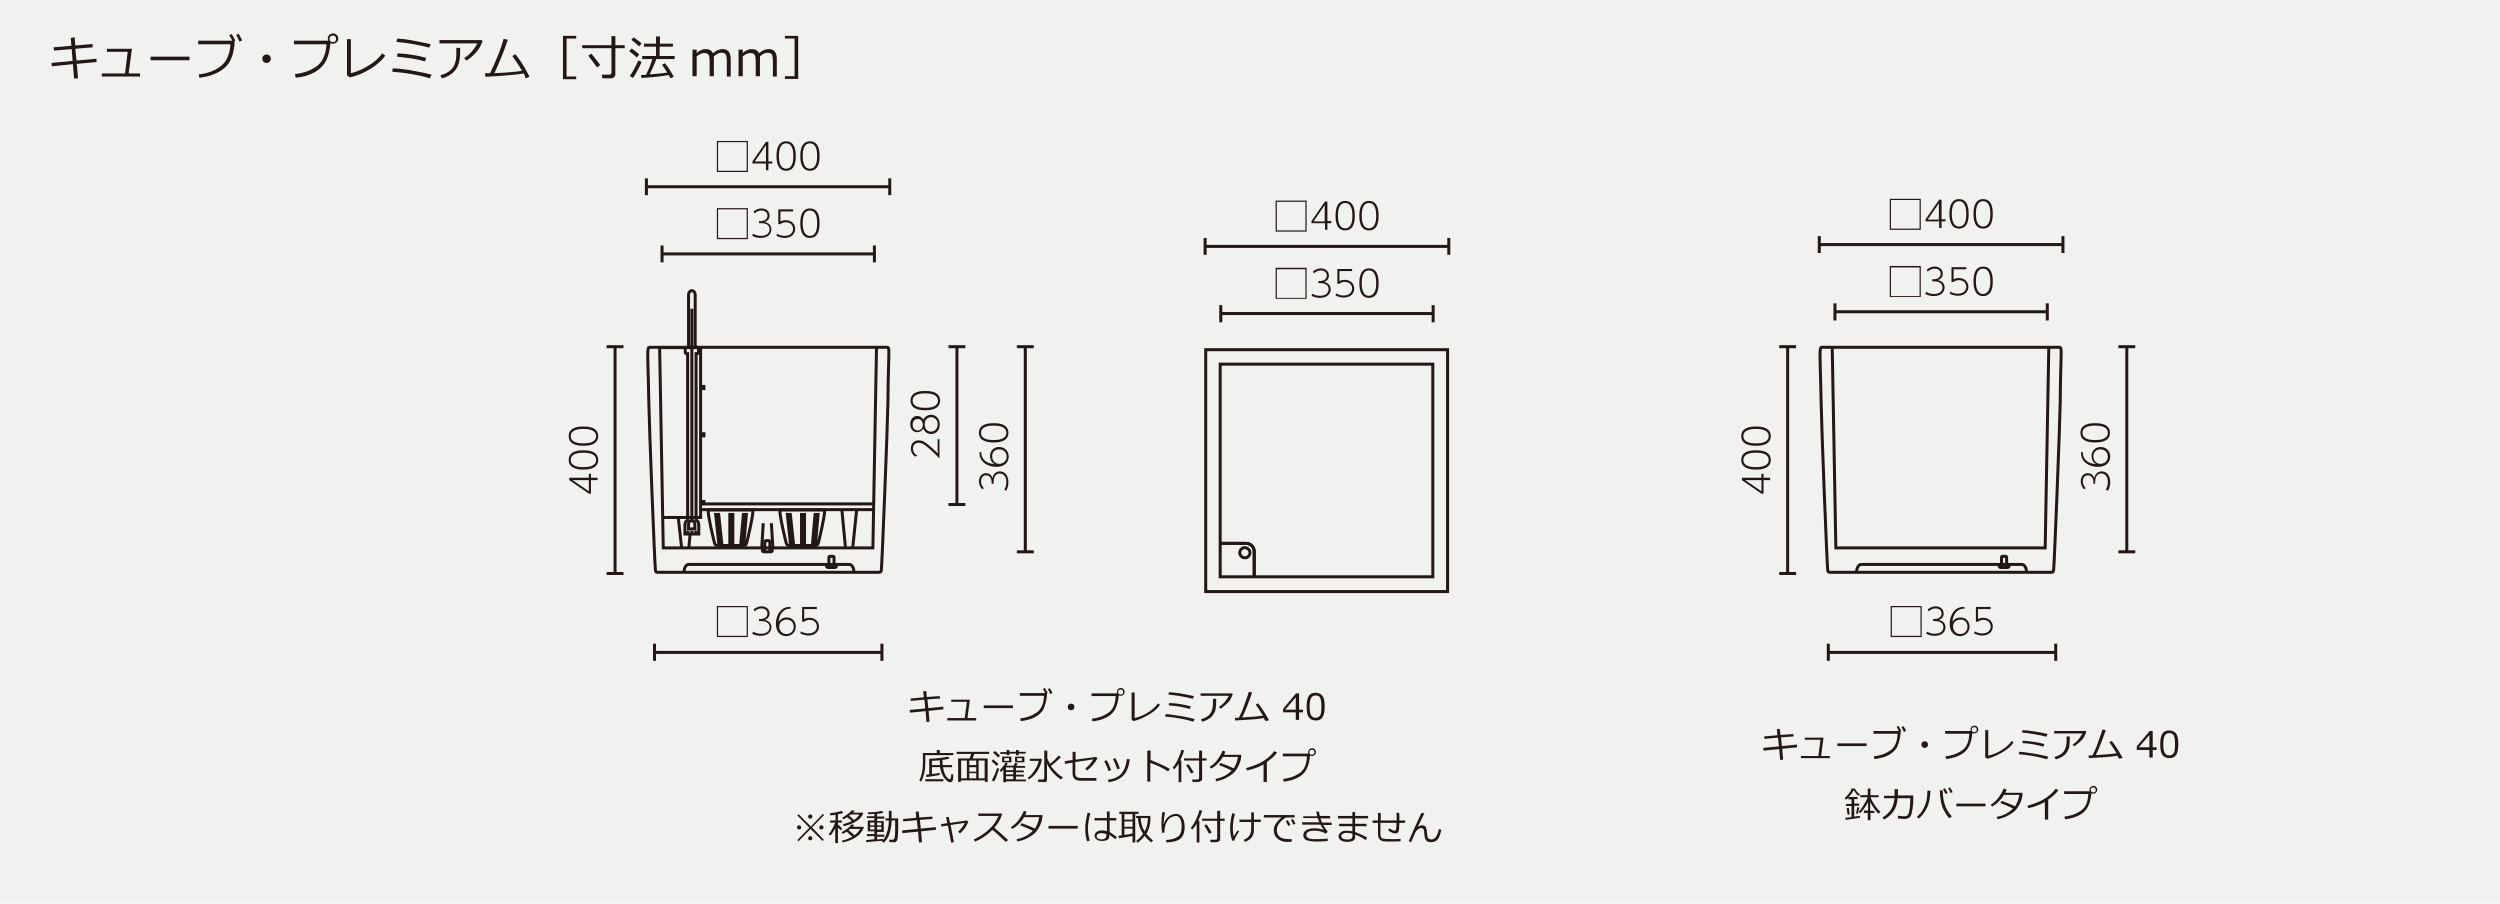<?xml version="1.0" encoding="utf-8"?>
<!-- Generator: Adobe Illustrator 24.3.0, SVG Export Plug-In . SVG Version: 6.00 Build 0)  -->
<svg version="1.1" id="レイヤー_2" xmlns="http://www.w3.org/2000/svg" xmlns:xlink="http://www.w3.org/1999/xlink" x="0px"
	 y="0px" viewBox="0 0 830 300" style="enable-background:new 0 0 830 300;" xml:space="preserve">
<style type="text/css">
	.st0{fill:#F1F1F0;}
	.st1{fill:#231815;}
	.st2{fill:none;stroke:#231815;}
</style>
<rect class="st0" width="830" height="300"/>
<g>
	<g>
		<path class="st1" d="M32.1,20.6l-6.6,0.6l0.4,4.8l-1.3,0.1l-0.4-4.8L17.2,22l-0.1-1.1l7-0.7l-0.3-3.9l-5.9,0.5l-0.1-1.1l5.9-0.5
			l-0.2-2.6l1.3-0.2l0.2,2.7l5.7-0.5l0.1,1.1L25,16.2l0.4,3.9l6.6-0.6L32.1,20.6z"/>
		<path class="st1" d="M46.6,25.4H33.8v-1h7.7l0.9-7.2h-6.9v-1h8.3l-1.1,8.2h3.8V25.4z"/>
		<path class="st1" d="M62.9,20H50v-1.2h12.9V20z"/>
		<path class="st1" d="M77.9,13.6c0,1-0.1,2.1-0.4,3.3c-0.2,1.2-0.6,2.3-1.1,3.3c-0.5,1-1.3,1.9-2.3,2.7c-1,0.8-2.2,1.4-3.5,1.9
			c-1.3,0.5-2.8,0.8-4.4,1L66,24.7c2.7-0.3,5.1-1.1,7.1-2.6c2-1.4,3.2-3.9,3.4-7.4H65.8v-1.2h11.3c-0.3-0.7-0.7-1.4-1-1.8l0.8-0.4
			c0.5,0.7,0.9,1.4,1.2,2.2L77.9,13.6z M80.4,13.4l-0.9,0.4c-0.3-0.8-0.7-1.5-1.1-2.2l0.8-0.4C79.6,11.8,80,12.6,80.4,13.4z"/>
		<path class="st1" d="M87.1,19.5c0-0.4,0.1-0.7,0.4-1s0.6-0.4,1-0.4c0.4,0,0.7,0.1,1,0.4s0.4,0.6,0.4,1c0,0.4-0.1,0.7-0.4,1
			s-0.6,0.4-1,0.4c-0.4,0-0.7-0.1-1-0.4S87.1,19.9,87.1,19.5z"/>
		<path class="st1" d="M109.7,14.3c-0.2,2.4-0.7,4.3-1.4,5.8c-0.8,1.5-2,2.8-3.7,3.8c-1.7,1-3.9,1.7-6.4,1.9l-0.3-1.2
			c2.7-0.3,5.1-1.1,7.1-2.5c2-1.4,3.2-3.9,3.4-7.4H97.6v-1.2h11.4c-0.1-0.2-0.2-0.5-0.2-0.7c0-0.5,0.2-0.8,0.5-1.2
			c0.3-0.3,0.8-0.5,1.3-0.5c0.5,0,0.9,0.2,1.2,0.5c0.3,0.3,0.5,0.7,0.5,1.2c0,0.5-0.2,0.9-0.5,1.2c-0.3,0.3-0.7,0.5-1.2,0.5
			C110.2,14.5,109.9,14.5,109.7,14.3z M110.5,14c0.3,0,0.6-0.1,0.8-0.3c0.2-0.2,0.3-0.5,0.3-0.8c0-0.3-0.1-0.6-0.3-0.8
			c-0.2-0.2-0.5-0.3-0.8-0.3c-0.3,0-0.6,0.1-0.8,0.3c-0.2,0.2-0.3,0.5-0.3,0.8c0,0.3,0.1,0.6,0.3,0.8C109.9,13.9,110.2,14,110.5,14z
			"/>
		<path class="st1" d="M127.9,18.5c-1,1.4-2.6,2.9-4.8,4.3c-2.3,1.4-4.6,2.4-7,2.9l-0.9-0.7V13h1.3v11.3c2.1-0.5,4.1-1.4,6-2.6
			c1.9-1.2,3.4-2.5,4.4-4L127.9,18.5z"/>
		<path class="st1" d="M143.3,24.8l-0.6,1.2c-3.5-1.1-7.7-1.8-12.5-2.2l0.2-1.1c1,0,2.2,0.1,3.7,0.3c1.5,0.2,2.9,0.4,4.2,0.7
			C139.6,23.9,141.3,24.3,143.3,24.8z M143,14.7l-0.5,1.1c-3.1-0.8-6.7-1.5-10.9-1.9l0.3-1.1c1.7,0.1,3.3,0.3,4.9,0.6
			C138.4,13.7,140.5,14.1,143,14.7z M141.5,19.2l-0.4,1.2c-1.5-0.4-3-0.8-4.4-1c-1.4-0.2-3-0.4-4.9-0.6l0.2-1.1
			C135.5,17.9,138.6,18.4,141.5,19.2z"/>
		<path class="st1" d="M160.2,13.7c-0.1,0.3-0.4,0.9-0.8,1.8c-0.5,0.9-1.2,1.8-2.1,2.7c-1,0.9-1.8,1.6-2.5,1.9l-0.7-0.8
			c1.1-0.7,2-1.5,2.8-2.5c0.8-1,1.3-1.8,1.6-2.4h-12.6v-1.1h14L160.2,13.7z M152.8,15.9c0,1.9-0.1,3.3-0.3,4.4c-0.2,1-0.6,2-1.2,2.8
			c-0.6,0.8-1.4,1.5-2.3,2c-0.9,0.5-1.7,0.8-2.3,0.9l-0.5-1c1.9-0.5,3.3-1.4,4.1-2.5c0.8-1.1,1.2-2.6,1.2-4.4l0-2.2H152.8z"/>
		<path class="st1" d="M173.9,24.4c-3,0.5-7.2,0.8-12.7,1.1l-0.2-1.2c0.5,0,1,0,1.7,0c0.7-1.4,1.5-3.2,2.5-5.6s1.6-4.3,2-5.8
			l1.4,0.3c-0.6,1.8-1.3,3.7-2.2,5.9c-0.9,2.1-1.6,3.9-2.3,5.2c4.5-0.2,7.6-0.5,9.2-0.8c-0.9-1.6-2-3.2-3.2-4.9l1-0.6
			c1.5,1.8,3.1,4.3,4.7,7.5l-1.4,0.5C174.4,25.3,174.1,24.8,173.9,24.4z"/>
		<path class="st1" d="M186.9,26.2V11.9h4.4v0.9h-3.2v12.6h3.2v0.9H186.9z"/>
		<path class="st1" d="M202.8,26H200l-0.2-1.2h2.4c0.2,0,0.5-0.1,0.6-0.2c0.2-0.1,0.2-0.3,0.2-0.5v-8.1h-9.7v-1h9.7v-3h1.3v3h3.1v1
			h-3.1v8.6c0,0.4-0.1,0.7-0.4,1C203.6,25.9,203.2,26,202.8,26z M198.2,22.4c-1-1.4-1.9-2.7-2.9-3.9l1-0.7c0.5,0.6,1.5,1.8,3,3.8
			L198.2,22.4z"/>
		<path class="st1" d="M211.4,19.1c-0.7-0.7-1.5-1.4-2.5-2.1l0.8-0.9c1.2,0.9,2.1,1.5,2.5,2L211.4,19.1z M210.1,25.9l-1-0.7
			c0.4-0.5,0.9-1.3,1.5-2.4c0.6-1.1,1-2,1.3-2.7l1.1,0.4c-0.2,0.7-0.6,1.5-1.2,2.6C211.2,24.2,210.7,25.2,210.1,25.9z M212.2,15.4
			c-1-0.9-1.8-1.6-2.6-2.2l0.8-0.8c1.2,0.9,2.1,1.5,2.6,2L212.2,15.4z M213,25.9l-0.2-1c0.5,0,1.1,0,1.7-0.1
			c0.8-1.6,1.5-3.3,2.1-5.2h-3.4v-1h4.6v-3.1h-4v-1h4v-2.4h1.3v2.4h4.3v1H219v3.1h5v1h-6.1c-0.7,1.9-1.5,3.6-2.2,5.1
			c2.7-0.2,4.6-0.4,5.8-0.6c-0.6-1-1.2-1.9-1.7-2.6l1-0.5c1,1.3,2,2.8,2.9,4.5l-1.1,0.5c-0.2-0.3-0.4-0.7-0.6-1.1
			C220.2,25.3,217.2,25.6,213,25.9z"/>
		<path class="st1" d="M241.3,25.2v-4.9c0-1-0.1-1.6-0.2-1.9s-0.3-0.6-0.6-0.7s-0.6-0.2-1-0.2c-0.7,0-1.6,0.4-2.5,1.2
			c0,0.3,0,0.6,0,1v5.6h-1.4v-4.9c0-1-0.1-1.6-0.2-1.9c-0.1-0.3-0.3-0.5-0.6-0.7c-0.3-0.1-0.6-0.2-1-0.2c-0.7,0-1.6,0.4-2.5,1.1v6.6
			h-1.4v-8.8h1.4v1.1c1-0.9,2-1.3,3-1.3c1.2,0,2,0.5,2.4,1.4c1.1-1,2.2-1.4,3.2-1.4c1.8,0,2.7,1.1,2.7,3.3v5.8H241.3z"/>
		<path class="st1" d="M256.6,25.2v-4.9c0-1-0.1-1.6-0.2-1.9s-0.3-0.6-0.6-0.7s-0.6-0.2-1-0.2c-0.7,0-1.6,0.4-2.5,1.2
			c0,0.3,0,0.6,0,1v5.6h-1.4v-4.9c0-1-0.1-1.6-0.2-1.9c-0.1-0.3-0.3-0.5-0.6-0.7c-0.3-0.1-0.6-0.2-1-0.2c-0.7,0-1.6,0.4-2.5,1.1v6.6
			h-1.4v-8.8h1.4v1.1c1-0.9,2-1.3,3-1.3c1.2,0,2,0.5,2.4,1.4c1.1-1,2.2-1.4,3.2-1.4c1.8,0,2.7,1.1,2.7,3.3v5.8H256.6z"/>
		<path class="st1" d="M264.9,26.2h-4.3v-0.9h3.2V12.8h-3.2v-0.9h4.4V26.2z"/>
	</g>
</g>
<g>
	<g>
		<path class="st1" d="M313.2,235.5l-4.9,0.5l0.3,3.6l-1,0.1l-0.3-3.6l-5.2,0.5l-0.1-0.9l5.2-0.5l-0.3-2.9l-4.5,0.4l-0.1-0.8
			l4.4-0.4l-0.2-2l1-0.1l0.2,2l4.3-0.3l0.1,0.8l-4.2,0.3l0.3,2.9l5-0.5L313.2,235.5z"/>
		<path class="st1" d="M324.1,239.2h-9.6v-0.8h5.8l0.7-5.4h-5.2v-0.7h6.2l-0.8,6.1h2.9V239.2z"/>
		<path class="st1" d="M336.3,235.1h-9.7v-0.9h9.7V235.1z"/>
		<path class="st1" d="M347.6,230.3c0,0.8-0.1,1.6-0.3,2.5s-0.5,1.8-0.8,2.5s-0.9,1.4-1.7,2s-1.6,1.1-2.6,1.4s-2.1,0.6-3.3,0.7
			l-0.2-0.9c2.1-0.2,3.8-0.8,5.4-1.9s2.4-2.9,2.5-5.6h-8v-0.9h8.4c-0.3-0.6-0.5-1-0.7-1.4l0.6-0.3c0.3,0.5,0.6,1.1,0.9,1.6
			L347.6,230.3z M349.4,230.1l-0.7,0.3c-0.3-0.6-0.5-1.1-0.8-1.6l0.6-0.3C348.9,229,349.2,229.5,349.4,230.1z"/>
		<path class="st1" d="M354.5,234.7c0-0.3,0.1-0.6,0.3-0.8s0.5-0.3,0.8-0.3s0.6,0.1,0.8,0.3s0.3,0.5,0.3,0.8s-0.1,0.6-0.3,0.8
			s-0.5,0.3-0.8,0.3s-0.6-0.1-0.8-0.3S354.5,235,354.5,234.7z"/>
		<path class="st1" d="M371.4,230.9c-0.1,1.8-0.5,3.2-1.1,4.4s-1.5,2.1-2.8,2.8s-2.9,1.2-4.8,1.4l-0.2-0.9c2-0.2,3.8-0.8,5.4-1.9
			s2.4-2.9,2.5-5.6h-8v-0.9h8.5c-0.1-0.2-0.1-0.3-0.1-0.5c0-0.3,0.1-0.6,0.4-0.9s0.6-0.4,0.9-0.4c0.4,0,0.7,0.1,0.9,0.4
			s0.4,0.5,0.4,0.9c0,0.3-0.1,0.6-0.4,0.9s-0.6,0.4-0.9,0.4C371.8,231,371.6,231,371.4,230.9z M372,230.6c0.2,0,0.4-0.1,0.6-0.2
			s0.3-0.4,0.3-0.6c0-0.2-0.1-0.4-0.2-0.6s-0.4-0.3-0.6-0.3c-0.2,0-0.4,0.1-0.6,0.2s-0.3,0.4-0.3,0.6s0.1,0.4,0.2,0.6
			S371.8,230.6,372,230.6z"/>
		<path class="st1" d="M385.1,234c-0.7,1.1-1.9,2.2-3.6,3.2s-3.4,1.8-5.2,2.2l-0.6-0.5v-9h1v8.5c1.6-0.4,3.1-1,4.5-1.9
			s2.5-1.9,3.3-3L385.1,234z"/>
		<path class="st1" d="M396.6,238.7l-0.4,0.9c-2.6-0.8-5.8-1.4-9.4-1.7l0.2-0.8c0.7,0,1.6,0.1,2.8,0.3s2.2,0.3,3.2,0.5
			S395.1,238.3,396.6,238.7z M396.4,231.1L396,232c-2.3-0.6-5-1.1-8.1-1.4l0.2-0.8c1.3,0.1,2.5,0.2,3.7,0.4S394.5,230.7,396.4,231.1
			z M395.3,234.5l-0.3,0.9c-1.1-0.3-2.2-0.6-3.3-0.8s-2.3-0.3-3.7-0.4l0.2-0.8C390.7,233.5,393.1,233.9,395.3,234.5z"/>
		<path class="st1" d="M409.3,230.4c-0.1,0.2-0.3,0.7-0.6,1.4s-0.9,1.4-1.6,2s-1.3,1.2-1.9,1.5l-0.5-0.6c0.8-0.5,1.5-1.1,2.1-1.9
			s1-1.4,1.2-1.8h-9.4v-0.8H409L409.3,230.4z M403.8,232c0,1.4-0.1,2.5-0.2,3.3s-0.5,1.5-0.9,2.1s-1,1.1-1.8,1.5s-1.3,0.6-1.8,0.7
			l-0.4-0.8c1.4-0.4,2.5-1,3.1-1.9s0.9-1.9,0.9-3.3l0-1.6H403.8z"/>
		<path class="st1" d="M419.6,238.4c-2.2,0.4-5.4,0.6-9.5,0.8l-0.1-0.9c0.3,0,0.8,0,1.3,0c0.5-1,1.2-2.4,1.8-4.2s1.2-3.2,1.5-4.4
			l1.1,0.2c-0.4,1.3-1,2.8-1.6,4.4s-1.2,2.9-1.7,3.9c3.4-0.2,5.7-0.4,6.9-0.6c-0.7-1.2-1.5-2.4-2.4-3.7l0.8-0.4
			c1.1,1.4,2.3,3.2,3.6,5.6l-1,0.3C419.9,239.1,419.7,238.7,419.6,238.4z"/>
		<path class="st1" d="M432.6,236.5h-1.3v2.5h-1.1v-2.5H426v-1.2l4.3-5.1h1v5.4h1.3V236.5z M430.2,235.6v-4.1l-3.5,4.1H430.2z"/>
		<path class="st1" d="M436.8,239.2c-1,0-1.8-0.4-2.3-1.1s-0.7-1.9-0.7-3.5s0.2-2.7,0.7-3.5s1.3-1.1,2.3-1.1c1,0,1.8,0.4,2.3,1.1
			s0.7,1.9,0.7,3.5c0,1.6-0.2,2.7-0.7,3.5S437.9,239.2,436.8,239.2z M436.8,230.9c-0.7,0-1.2,0.3-1.5,0.8s-0.5,1.5-0.5,2.9
			c0,1.4,0.2,2.4,0.5,2.9s0.8,0.8,1.5,0.8s1.2-0.3,1.5-0.8s0.4-1.5,0.4-2.9c0-1.4-0.1-2.3-0.4-2.9S437.5,230.9,436.8,230.9z"/>
		<path class="st1" d="M307.2,250.7v2.4c0,1.4-0.1,2.7-0.4,3.8s-0.6,2-1,2.6l-0.6-0.4c0.8-1.5,1.2-3.4,1.2-5.8V250h4.6v-1h1v1h4.5
			v0.7H307.2z M307.2,259.4v-0.7h6v0.7H307.2z M307.6,258l-0.1-0.8l1-0.1v-5.2c2.4-0.1,4.5-0.3,6.3-0.7l0.4,0.7
			c-0.4,0.1-1.2,0.2-2.3,0.4v0.3c0,0.5,0,1,0.1,1.4h3.1v0.7h-3c0.2,1.3,0.5,2.3,1,3s0.9,1,1.2,1c0.2,0,0.3-0.2,0.4-0.5l0.1-0.6
			c0-0.2,0-0.4,0-0.6l0.7,0.1c0,1.1-0.1,1.9-0.3,2.2s-0.4,0.4-0.8,0.4c-0.6,0-1.2-0.5-1.9-1.4s-1.2-2.1-1.4-3.6h-2.7v2.3
			c1.1-0.1,2-0.3,2.6-0.4l0,0.7C311,257.5,309.5,257.7,307.6,258z M309.4,252.5v1.5h2.7c0-0.5-0.1-1-0.1-1.6
			c-1.1,0.1-1.9,0.2-2.5,0.2H309.4z"/>
		<path class="st1" d="M326.9,259.1h-7.9v0.5h-0.9v-7.8h3.8c0.2-0.5,0.4-1,0.5-1.5h-4.8v-0.7h10.8v0.7h-4.9
			c-0.2,0.5-0.4,1.1-0.6,1.5h5v7.8h-0.9V259.1z M319.1,258.4h1.9v-5.9h-1.9V258.4z M321.8,252.5v1.5h2.3v-1.5H321.8z M321.8,254.7
			v1.5h2.3v-1.5H321.8z M321.8,258.4h2.3v-1.7h-2.3V258.4z M324.9,258.4h2v-5.9h-2V258.4z"/>
		<path class="st1" d="M330.9,254.3c-0.5-0.5-1.1-1.1-1.7-1.6l0.5-0.6c0.7,0.6,1.3,1.1,1.8,1.5L330.9,254.3z M330,259.5l-0.7-0.5
			c0.3-0.5,0.6-1.1,1-2c0.3-0.7,0.5-1.4,0.7-2l0.7,0.2c-0.1,0.5-0.4,1.2-0.7,2.1C330.7,258.3,330.3,259,330,259.5z M331.4,251.5
			c-0.4-0.4-0.9-1-1.7-1.6l0.6-0.6c0.8,0.7,1.4,1.2,1.7,1.6L331.4,251.5z M333.1,259.7v-4.3c-0.3,0.4-0.5,0.7-0.8,0.9l-0.4-0.5
			c1-1.1,1.6-1.9,1.9-2.6l0.8,0.2c-0.1,0.2-0.3,0.5-0.5,0.8h2.4l0.5-0.9l0.9,0.2l-0.5,0.8h2.9v0.6h-3v0.9h2.6v0.6h-2.6v0.8h2.6v0.6
			h-2.6v1h3.3v0.6H334v0.3H333.1z M334.2,250.8v-0.5h-2.1v-0.6h2.1V249h0.9v0.6h2.2V249h0.9v0.6h2.3v0.6h-2.3v0.5h-0.9v-0.5h-2.2
			v0.5H334.2z M332.7,253.1v-1.9h3.1v1.9H332.7z M333.4,251.7v0.9h1.6v-0.9H333.4z M334,254.8v0.9h2.4v-0.9H334z M334,256.3v0.8h2.4
			v-0.8H334z M334,257.7v1h2.4v-1H334z M337,253.1v-1.9h3.1v1.9H337z M339.3,251.7h-1.6v0.9h1.6V251.7z"/>
		<path class="st1" d="M341.6,258.8l-0.4-0.6c0.5-0.3,1.1-0.8,1.6-1.5s1-1.4,1.4-2.2s0.6-1.5,0.6-1.9h-2.9v-0.7h3.8l0.2,0.3
			c-0.2,1.3-0.7,2.5-1.5,3.8S342.6,258.1,341.6,258.8z M346.4,259.6h-1.7l-0.1-0.8h1.5c0.4,0,0.6-0.2,0.6-0.5v-9.1h1v2.5
			c0.2,0.6,0.5,1.2,0.9,1.9c1.1-0.8,2-1.8,2.9-2.8l0.7,0.6c-0.4,0.4-0.9,0.9-1.6,1.5s-1.2,1-1.7,1.4c0.5,0.8,1.2,1.5,1.9,2.2
			s1.4,1.2,2.1,1.6l-0.7,0.7c-1-0.7-1.9-1.5-2.7-2.4s-1.5-1.9-1.9-2.9v5.4c0,0.3-0.1,0.5-0.3,0.7S346.7,259.6,346.4,259.6z"/>
		<path class="st1" d="M364.4,251.7c-0.9,1.7-2.1,3-3.5,4.1l-0.6-0.6c1.1-0.9,2-1.9,2.7-3.1l-6,0.9v3.7c0,0.6,0.1,1,0.4,1.2
			s0.8,0.4,1.6,0.4h5v0.9h-5.2c-1.8,0-2.7-0.8-2.7-2.4v-3.6l-2.5,0.4l-0.1-0.9l2.6-0.4v-2.7h1v2.6l6.7-0.9L364.4,251.7z"/>
		<path class="st1" d="M368.9,255.7L368,256c-0.3-1.1-0.8-2.2-1.4-3.3l0.8-0.3c0.3,0.6,0.6,1,0.7,1.3S368.5,254.6,368.9,255.7z
			 M375.1,252.1c-0.3,2.4-1,4.2-2.2,5.4s-2.8,1.9-4.8,2.2l-0.3-0.8c2.2-0.3,3.8-1.1,4.7-2.3s1.4-2.7,1.6-4.6L375.1,252.1z
			 M371.8,255.1l-0.9,0.3c-0.3-1-0.7-2.1-1.4-3.4l0.8-0.3c0.4,0.8,0.7,1.4,0.8,1.6S371.4,254.2,371.8,255.1z"/>
		<path class="st1" d="M388.4,255.3l-0.6,0.8c-0.8-0.5-1.8-1.1-2.9-1.6s-2.1-0.9-3-1.2v6.2h-1v-10.3h1.1v3.1
			C384.2,253.2,386.4,254.1,388.4,255.3z"/>
		<path class="st1" d="M391.3,259.8v-6.3c-0.4,0.7-0.9,1.3-1.4,1.9l-0.6-0.5c0.7-0.8,1.3-1.8,1.8-2.9s0.9-2.1,1.1-3l0.9,0.1
			c-0.2,1-0.7,2.1-1.3,3.4h0.4v7.2H391.3z M397.8,259.6h-1.9l-0.1-0.8h1.7c0.4,0,0.6-0.2,0.6-0.5v-5.8h-5v-0.7h5v-2.6h1v2.6h1.5v0.7
			h-1.5v6.1c0,0.3-0.1,0.5-0.4,0.7S398.2,259.6,397.8,259.6z M395.4,256.8c-0.5-0.9-1-1.9-1.6-2.7l0.8-0.4c0.7,1,1.2,1.9,1.7,2.7
			L395.4,256.8z"/>
		<path class="st1" d="M406.8,249.5c-0.1,0.4-0.3,0.8-0.4,1.1h5.7c0,0.6-0.1,1-0.1,1.2c-0.1,0.7-0.3,1.4-0.6,2s-0.6,1.2-1,1.8
			s-0.9,1.1-1.6,1.6s-1.4,0.9-2.2,1.3s-1.7,0.6-2.8,0.9l-0.3-0.8c2.3-0.4,4.1-1.4,5.4-2.8c-1.2-0.6-2.6-1.2-4.2-1.8l0.5-0.7
			c1.2,0.4,2.7,1,4.4,1.8c0.7-1.1,1.2-2.3,1.4-3.8H406c-0.5,0.9-1.1,1.6-1.8,2.3s-1.4,1.2-2.1,1.6l-0.5-0.6c1.1-0.7,2-1.5,2.7-2.5
			s1.3-2,1.6-2.9L406.8,249.5z"/>
		<path class="st1" d="M420.5,259.6h-1v-5.8c-1.7,0.9-3.5,1.6-5.5,2l-0.3-0.8c2.5-0.7,4.5-1.5,6-2.5s2.6-2,3.3-3.1l1,0.4
			c-0.7,1.1-1.9,2.1-3.4,3.2V259.6z"/>
		<path class="st1" d="M434.9,250.9c-0.1,1.8-0.5,3.2-1.1,4.4s-1.5,2.1-2.8,2.8s-2.9,1.2-4.8,1.4l-0.2-0.9c2-0.2,3.8-0.8,5.4-1.9
			s2.4-2.9,2.5-5.6h-8v-0.9h8.5c-0.1-0.2-0.1-0.3-0.1-0.5c0-0.3,0.1-0.6,0.4-0.9s0.6-0.4,0.9-0.4c0.4,0,0.7,0.1,0.9,0.4
			s0.4,0.5,0.4,0.9c0,0.3-0.1,0.6-0.4,0.9s-0.6,0.4-0.9,0.4C435.3,251,435.1,251,434.9,250.9z M435.5,250.6c0.2,0,0.4-0.1,0.6-0.2
			s0.3-0.4,0.3-0.6c0-0.2-0.1-0.4-0.2-0.6s-0.4-0.3-0.6-0.3c-0.2,0-0.4,0.1-0.6,0.2s-0.3,0.4-0.3,0.6s0.1,0.4,0.2,0.6
			S435.3,250.6,435.5,250.6z"/>
		<path class="st1" d="M273.5,278.8l-0.4,0.4l-4-4l-4,4.1l-0.4-0.4l4-4.1l-4-4.1l0.4-0.4l4.1,4.1l4-4.2l0.4,0.4l-4,4.1L273.5,278.8z
			 M264.6,274.7c0-0.2,0.1-0.4,0.2-0.5s0.3-0.2,0.5-0.2s0.4,0.1,0.5,0.2s0.2,0.3,0.2,0.5s-0.1,0.4-0.2,0.5s-0.3,0.2-0.5,0.2
			s-0.4-0.1-0.5-0.2S264.6,274.9,264.6,274.7z M268.3,271.1c0-0.2,0.1-0.4,0.2-0.5s0.3-0.2,0.5-0.2s0.4,0.1,0.5,0.2s0.2,0.3,0.2,0.5
			s-0.1,0.4-0.2,0.5s-0.3,0.2-0.5,0.2s-0.4-0.1-0.5-0.2S268.3,271.3,268.3,271.1z M268.3,278.3c0-0.2,0.1-0.4,0.2-0.5
			s0.3-0.2,0.5-0.2s0.4,0.1,0.5,0.2s0.2,0.3,0.2,0.5s-0.1,0.4-0.2,0.5s-0.3,0.2-0.5,0.2s-0.4-0.1-0.5-0.2S268.3,278.5,268.3,278.3z
			 M272,274.7c0-0.2,0.1-0.4,0.2-0.5s0.3-0.2,0.5-0.2s0.4,0.1,0.5,0.2s0.2,0.3,0.2,0.5s-0.1,0.4-0.2,0.5s-0.3,0.2-0.5,0.2
			s-0.4-0.1-0.5-0.2S272,274.9,272,274.7z"/>
		<path class="st1" d="M275.7,277.4l-0.6-0.4c0.4-0.4,0.8-1,1.2-1.8s0.8-1.5,1-2.1h-1.7v-0.7h1.8v-1.9c-0.5,0.1-1.1,0.2-1.7,0.2
			l-0.2-0.7c1.8-0.2,3.1-0.5,4-0.8l0.4,0.7c-0.4,0.2-1,0.3-1.7,0.4v2.1h1.3v0.7h-1.3v0.6c0.3,0.3,0.7,0.7,1.4,1.3l-0.4,0.7
			c-0.2-0.2-0.5-0.5-1-0.9v5.1h-0.9v-4.9C276.7,276.1,276.1,277,275.7,277.4z M283,277.8c-0.3-0.3-0.6-0.6-0.9-0.8l-1-0.9
			c-0.5,0.3-1,0.6-1.3,0.8l-0.4-0.6c0.6-0.3,1.2-0.7,1.9-1.2s1.1-1,1.4-1.4l0.9,0.2c-0.1,0.2-0.3,0.4-0.5,0.6h3.5l0.2,0.2
			c-0.2,0.6-0.6,1.2-1.1,1.9s-1.4,1.3-2.5,1.9s-2.2,0.9-3.4,1.2l-0.3-0.6C280.9,278.8,282,278.3,283,277.8z M282.8,272.6
			c-0.3-0.3-0.5-0.5-0.8-0.7l-0.7-0.6c-0.5,0.3-1,0.6-1.3,0.7l-0.4-0.5c0.6-0.3,1.1-0.7,1.8-1.2s1.1-0.9,1.4-1.3l0.9,0.2
			c-0.1,0.2-0.3,0.4-0.4,0.6h3.1l0.2,0.2c-0.4,1-1.1,1.9-2.2,2.6s-2.5,1.3-4.3,1.7l-0.2-0.7C280.8,273.4,281.8,273.1,282.8,272.6z
			 M281.7,275.6c0.9,0.7,1.5,1.2,2,1.7c0.9-0.7,1.5-1.4,1.9-2.1h-3.3C282.1,275.4,281.9,275.5,281.7,275.6z M281.9,270.8
			c0.4,0.3,0.9,0.8,1.6,1.4c0.8-0.5,1.4-1.1,1.8-1.8h-2.8C282.2,270.6,282.1,270.7,281.9,270.8z"/>
		<path class="st1" d="M287.7,279.6l-0.2-0.7c0.5,0,1.4-0.1,2.8-0.3v-1h-2.5v-0.7h2.5V276h-2.2v-3.6h2.2v-0.8h-2.5V271h2.5v-0.8
			c-0.8,0.1-1.5,0.1-2,0.1h-0.1l-0.1-0.6c1.9,0,3.5-0.2,4.8-0.5l0.3,0.7c-0.4,0.1-1.1,0.2-2,0.3v0.9h2.4v0.7h-2.4v0.8h2.2v3.6h-2.2
			v0.9h2.4v0.7h-2.4v0.9c1-0.1,1.7-0.2,2-0.2v0.7C292.5,279.1,290.7,279.3,287.7,279.6z M290.3,273.1h-1.4v0.9h1.4V273.1z
			 M290.3,274.5h-1.4v0.9h1.4V274.5z M292.6,273.1h-1.4v0.9h1.4V273.1z M292.6,274.5h-1.4v0.9h1.4V274.5z M295.3,279.6l-0.1-0.8h0.9
			c0.3,0,0.5-0.1,0.7-0.2s0.2-0.5,0.3-1.1s0.1-1.5,0.1-2.8l0-2.3H296c0,1.7-0.3,3.1-0.7,4.4s-1.1,2.3-1.9,3l-0.6-0.5
			c0.7-0.6,1.2-1.5,1.6-2.7s0.7-2.6,0.7-4.2H294v-0.7h1.1v-2.5h0.9v2.5h2.2v0.5v2.8c0,0.9-0.1,1.7-0.1,2.4s-0.1,1.2-0.2,1.4
			c0,0.1-0.1,0.3-0.2,0.4s-0.2,0.2-0.3,0.3s-0.3,0.1-0.4,0.2C296.8,279.5,296.3,279.6,295.3,279.6z"/>
		<path class="st1" d="M310.7,275.5l-4.9,0.5l0.3,3.6l-1,0.1l-0.3-3.6l-5.2,0.5l-0.1-0.9l5.2-0.5l-0.3-2.9l-4.5,0.4l-0.1-0.8
			l4.4-0.4l-0.2-2l1-0.1l0.2,2l4.3-0.3l0.1,0.8l-4.2,0.3l0.3,2.9l5-0.5L310.7,275.5z"/>
		<path class="st1" d="M316.7,279.6l-0.9,0.2l-1.1-5.7l-2.1,0.3l-0.2-0.8l2.1-0.3l-0.4-2l0.9-0.1l0.4,2l5.6-0.8l0.5,0.4
			c-0.3,0.8-0.7,1.5-1.2,2.2s-1.1,1.2-1.6,1.7l-0.6-0.6c0.5-0.4,0.9-0.9,1.3-1.4s0.7-1,0.9-1.5l-4.7,0.7L316.7,279.6z"/>
		<path class="st1" d="M334.7,278.9l-0.8,0.6c-1.1-1.1-2.5-2.4-4.4-4c-1.9,1.9-3.9,3.2-5.8,3.9l-0.4-0.7c1.6-0.7,3.2-1.7,4.8-3.1
			s2.7-3,3.4-4.7h-6.7v-0.8h7.7l0.2,0.2c-0.5,1.7-1.4,3.2-2.6,4.5C331.3,275.8,332.8,277.2,334.7,278.9z"/>
		<path class="st1" d="M340.8,269.5c-0.1,0.4-0.3,0.8-0.4,1.1h5.7c0,0.6-0.1,1-0.1,1.2c-0.1,0.7-0.3,1.4-0.6,2s-0.6,1.2-1,1.8
			s-0.9,1.1-1.6,1.6s-1.4,0.9-2.2,1.3s-1.7,0.6-2.8,0.9l-0.3-0.8c2.3-0.4,4.1-1.4,5.4-2.8c-1.2-0.6-2.6-1.2-4.2-1.8l0.5-0.7
			c1.2,0.4,2.7,1,4.4,1.8c0.7-1.1,1.2-2.3,1.4-3.8H340c-0.5,0.9-1.1,1.6-1.8,2.3s-1.4,1.2-2.1,1.6l-0.5-0.6c1.1-0.7,2-1.5,2.7-2.5
			s1.3-2,1.6-2.9L340.8,269.5z"/>
		<path class="st1" d="M357.8,275.1h-9.7v-0.9h9.7V275.1z"/>
		<path class="st1" d="M361.8,279.1l-0.9,0.2c-0.4-1.3-0.6-2.7-0.6-4.2c0-1.6,0.3-3.4,0.8-5.3l0.9,0.2c-0.5,1.8-0.8,3.4-0.8,5.1
			C361.2,276.4,361.4,277.8,361.8,279.1z M370.8,277.9l-0.5,0.7c-0.4-0.3-1.1-0.8-2-1.5v0.4c0,0.6-0.2,1-0.6,1.3s-1.1,0.4-2,0.4
			c-0.6,0-1.2-0.2-1.6-0.5s-0.7-0.7-0.7-1.2c0-0.5,0.2-1,0.7-1.3s1-0.5,1.6-0.5c0.6,0,1.2,0.1,1.8,0.2v-3.5h-4.1v-0.8h4.1v-2.2h0.9
			v2.2h2.2v0.8h-2.2v3.8C369.1,276.7,370,277.3,370.8,277.9z M367.3,277.6v-0.7c-0.5-0.2-1.1-0.3-1.8-0.3c-0.4,0-0.7,0.1-1,0.3
			s-0.4,0.4-0.4,0.8c0,0.3,0.2,0.6,0.5,0.7s0.7,0.3,1.1,0.3C366.8,278.6,367.3,278.2,367.3,277.6z"/>
		<path class="st1" d="M376,277.5c-1.4,0.3-2.9,0.6-4.5,0.8l-0.2-0.8c0.2,0,0.6-0.1,1.1-0.2v-7.1h-0.8v-0.7h6.4v0.7h-1.1v9.5H376
			V277.5z M373.3,270.3v1.8h2.7v-1.8H373.3z M373.3,272.7v1.8h2.7v-1.8H373.3z M373.3,277.2c1.1-0.2,2-0.3,2.7-0.5v-1.6h-2.7V277.2z
			 M380.6,276.8c0.6,0.8,1.4,1.6,2.2,2.2l-0.6,0.7c-0.7-0.6-1.5-1.3-2.2-2.2c-0.6,0.9-1.4,1.6-2.3,2.3l-0.5-0.6
			c0.8-0.6,1.6-1.4,2.3-2.4c-0.4-0.6-0.8-1.3-1.1-2.1s-0.5-1.8-0.6-3.1h-0.6v-0.7h4.7C382.1,273.2,381.6,275.1,380.6,276.8z
			 M380,276c0.7-1.2,1.1-2.7,1.1-4.4h-2.4C378.8,273.2,379.2,274.7,380,276z"/>
		<path class="st1" d="M387.3,279.7l-0.2-0.8c1.7-0.1,3-0.5,3.9-1.1s1.3-1.7,1.3-3.4c0-1.2-0.2-2-0.5-2.6s-0.8-0.9-1.4-0.9
			c-0.6,0-1.1,0.2-1.7,0.5s-1.1,1-1.5,1.8s-0.6,1.9-0.6,3.2l-0.8,0.1c-0.1-0.9-0.2-1.9-0.2-3c0-1.4,0.1-2.7,0.3-3.9l0.9,0.1
			c-0.3,1.4-0.4,2.7-0.5,3.9h0.1c0.3-1.1,0.8-1.9,1.6-2.5s1.6-0.9,2.4-0.9c0.9,0,1.6,0.4,2.1,1.1s0.8,1.8,0.8,3.3
			c0,1.8-0.5,3.1-1.5,3.9S389.2,279.6,387.3,279.7z"/>
		<path class="st1" d="M397.3,279.8v-6.3c-0.4,0.7-0.9,1.3-1.4,1.9l-0.6-0.5c0.7-0.8,1.3-1.8,1.8-2.9s0.9-2.1,1.1-3l0.9,0.1
			c-0.2,1-0.7,2.1-1.3,3.4h0.4v7.2H397.3z M403.8,279.6h-1.9l-0.1-0.8h1.7c0.4,0,0.6-0.2,0.6-0.5v-5.8h-5v-0.7h5v-2.6h1v2.6h1.5v0.7
			h-1.5v6.1c0,0.3-0.1,0.5-0.4,0.7S404.2,279.6,403.8,279.6z M401.4,276.8c-0.5-0.9-1-1.9-1.6-2.7l0.8-0.4c0.7,1,1.2,1.9,1.7,2.7
			L401.4,276.8z"/>
		<path class="st1" d="M411.4,276c-1,1.5-1.5,2.5-1.6,3.1l-0.7,0c-0.5-1.3-0.7-2.7-0.7-4.2c0-1.4,0.2-3,0.7-4.9l0.9,0.2
			c-0.5,1.9-0.7,3.5-0.7,4.7c0,1,0.1,2,0.3,2.8c0.5-0.8,0.9-1.5,1.3-2L411.4,276z M413.3,279.5l-0.4-0.7c0.9-0.3,1.5-0.8,1.9-1.4
			s0.6-1.4,0.6-2.4v-2.1h-3.9v-0.8h3.9v-2.4h0.9v2.4h2.3v0.8h-2.3v2.2C416.4,277.4,415.4,278.8,413.3,279.5z"/>
		<path class="st1" d="M429.9,271.4H427c-0.7,0.3-1.4,0.9-2.1,1.7s-1,1.7-1,2.5c0,0.7,0.2,1.2,0.5,1.7s0.8,0.8,1.4,1
			s1.4,0.3,2.4,0.3c0.2,0,0.5,0,0.7,0l-0.1,0.9h0c-0.7,0-1.3,0-1.8,0s-1-0.1-1.5-0.3s-1-0.4-1.4-0.8s-0.7-0.7-0.9-1.2
			s-0.3-0.9-0.3-1.5c0-0.8,0.2-1.6,0.7-2.3s1.1-1.4,1.9-2h-5.9v-0.8h10.2V271.4z M428.4,273.9l-0.7,0.3c-0.3-0.6-0.6-1.2-0.8-1.6
			l0.6-0.3C427.9,272.8,428.2,273.3,428.4,273.9z M430.1,273.5l-0.7,0.3c-0.3-0.6-0.5-1.1-0.8-1.6l0.6-0.3
			C429.5,272.3,429.8,272.8,430.1,273.5z"/>
		<path class="st1" d="M440.8,276.1l-0.6,0.7c-0.4-0.3-1-0.5-1.6-0.7s-1.2-0.3-1.8-0.3c-1.3,0-2.1,0.1-2.5,0.4s-0.6,0.6-0.6,1.1
			c0,0.4,0.2,0.7,0.8,1s1.5,0.3,2.9,0.3c1.3,0,2.4-0.1,3.4-0.2l0,0.8c-0.9,0.1-2,0.2-3.5,0.2c-1.7,0-2.9-0.2-3.6-0.5s-1-0.9-1-1.6
			c0-0.7,0.3-1.3,1-1.7s1.5-0.6,2.7-0.6c1.2,0,2.2,0.2,3.1,0.5c-0.4-0.5-0.8-1.1-1.1-1.7h-6.1v-0.8h5.7c-0.2-0.5-0.4-1-0.5-1.4h-4.8
			V271h4.6c-0.1-0.5-0.2-1-0.3-1.5l0.9-0.1c0.1,0.7,0.2,1.2,0.3,1.5h3.4v0.8h-3.2c0.1,0.3,0.3,0.8,0.5,1.4h3.2v0.8h-2.8
			C439.6,274.5,440.1,275.2,440.8,276.1z"/>
		<path class="st1" d="M453.9,278.1l-0.5,0.8c-0.9-0.7-2.1-1.3-3.5-1.8v0.9c0,1-0.9,1.5-2.8,1.5c-0.7,0-1.4-0.2-1.9-0.5
			s-0.8-0.8-0.8-1.3c0-0.6,0.3-1,0.8-1.4s1.1-0.5,1.8-0.5c0.8,0,1.4,0.1,2,0.2v-1.7h-4.4v-0.8h4.4v-1.8h-4.8v-0.8h4.8v-1.3h0.9v1.3
			h4.3v0.8h-4.3v1.8h3.8v0.8h-3.8v1.9C451.6,276.9,453,277.5,453.9,278.1z M449,277.6v-0.8c-0.5-0.2-1.2-0.3-2-0.3
			c-0.4,0-0.8,0.1-1.2,0.3s-0.5,0.5-0.5,0.8c0,0.3,0.2,0.6,0.5,0.8s0.8,0.3,1.4,0.3c0.5,0,0.9,0,1.1-0.1s0.4-0.2,0.5-0.3
			S449,277.9,449,277.6z"/>
		<path class="st1" d="M465.2,279.3c-1,0-1.9,0.1-2.9,0.1c-1.4,0-2.4,0-3-0.1s-1-0.3-1.3-0.7s-0.5-0.9-0.5-1.6v-3.8h-1.8v-0.8h1.8
			v-2.5h0.9v2.5h5.3c0-1,0-1.8-0.1-2.5l0.9-0.1c0.1,0.7,0.1,1.5,0.1,2.4v0.2h1.9v0.8h-1.9c0,0.6-0.1,1.2-0.1,1.9s-0.2,1.1-0.4,1.3
			s-0.5,0.3-0.9,0.3c-0.6,0-1.3-0.3-2.3-1l0.3-0.7c0.8,0.5,1.4,0.8,1.8,0.8c0.3,0,0.4-0.2,0.5-0.5s0.1-1,0.1-2.1h-5.3v3.8
			c0,0.5,0.1,0.8,0.3,1.1s0.6,0.4,1.1,0.4s1.4,0.1,2.8,0.1c1,0,1.8,0,2.5-0.1V279.3z"/>
		<path class="st1" d="M472.9,270c-0.5,1-1.2,2.5-2.2,4.5c0.5-0.3,1-0.5,1.5-0.5c0.4,0,0.7,0.1,1,0.4s0.4,0.7,0.5,1.4
			c0.1,0.9,0.2,1.6,0.2,1.9s0.2,0.5,0.4,0.7s0.5,0.3,0.9,0.3c1.2,0,2.1-1.2,2.5-3.5l0.8,0.3c-0.3,1.7-0.8,2.8-1.3,3.3
			s-1.2,0.8-2.1,0.8c-0.9,0-1.4-0.2-1.7-0.7s-0.5-1.1-0.5-1.9l-0.1-1.1c0-0.3-0.1-0.5-0.3-0.7s-0.3-0.3-0.6-0.3
			c-0.4,0-0.8,0.2-1.2,0.5s-0.7,0.7-0.9,1.2s-0.6,1.4-1.3,3l-0.8-0.3l1.8-4.2l2.4-5.2L472.9,270z"/>
	</g>
</g>
<g>
	<g>
		<path class="st1" d="M248.3,201.2v10.3h-10.3v-10.3H248.3z M238.4,201.6v9.5h9.5v-9.5H238.4z"/>
		<path class="st1" d="M250.1,209.7c0.8,0.5,1.6,0.7,2.6,0.7c2.1,0,2.8-1.2,2.8-2.2c0-0.6-0.3-2-2.8-2H252v-0.7h0.6
			c1.2,0,2.2-0.7,2.2-1.8c0-1.2-1-1.7-2-1.7c-1.3,0-2.1,0.8-2.3,1l-0.3-0.7c0.8-0.6,1.6-1,2.6-1c1.4,0,2.7,0.8,2.7,2.4
			c0,0.6-0.2,1.6-1.6,2.1c1.8,0.4,2.2,1.6,2.2,2.5c0,1.2-0.9,2.8-3.6,2.8c-1.3,0-2.2-0.4-2.8-0.7L250.1,209.7z"/>
		<path class="st1" d="M262.6,202.1c-1.9-0.2-3.9,1.2-4.1,4.4c0.8-1.4,2.1-1.5,2.7-1.5c1.7,0,3,1.2,3,3c0,2-1.5,3.2-3.2,3.2
			c-1.6,0-3.4-1.1-3.4-4.1c0-3.1,1.8-5.6,4.5-5.6c0.2,0,0.2,0,0.4,0V202.1z M261.2,205.7c-1.2,0-2.5,0.8-2.5,2.3
			c0,1.3,0.9,2.5,2.4,2.5c1.3,0,2.4-0.9,2.4-2.4C263.5,206.2,262.1,205.7,261.2,205.7z"/>
		<path class="st1" d="M271.2,202.2h-4.2v3.3c0.3-0.1,0.8-0.4,1.7-0.4c1.9,0,3.2,1.2,3.2,2.9c0,1.7-1.3,3-3.5,3
			c-1,0-1.9-0.3-2.7-0.7l0.2-0.7c1.1,0.7,2.2,0.7,2.5,0.7c1.9,0,2.8-1.1,2.8-2.3c0-1.3-1-2.2-2.5-2.2c-0.6,0-1.2,0.2-1.7,0.6h-0.7
			v-4.9h4.9V202.2z"/>
	</g>
</g>
<g>
	<g>
		<line class="st2" x1="217.3" y1="213.7" x2="217.3" y2="219.4"/>
		<line class="st2" x1="292.8" y1="213.7" x2="292.8" y2="219.4"/>
	</g>
	<line class="st2" x1="217.2" y1="216.6" x2="292.5" y2="216.6"/>
</g>
<g>
	<g>
		<path class="st1" d="M638,201.2v10.3h-10.3v-10.3H638z M628.1,201.6v9.5h9.5v-9.5H628.1z"/>
		<path class="st1" d="M639.8,209.7c0.8,0.5,1.6,0.7,2.6,0.7c2.1,0,2.8-1.2,2.8-2.2c0-0.6-0.3-2-2.8-2h-0.6v-0.7h0.6
			c1.2,0,2.2-0.7,2.2-1.8c0-1.2-1-1.7-2-1.7c-1.3,0-2.1,0.8-2.3,1l-0.3-0.7c0.8-0.6,1.6-1,2.6-1c1.4,0,2.7,0.8,2.7,2.4
			c0,0.6-0.2,1.6-1.6,2.1c1.8,0.4,2.2,1.6,2.2,2.5c0,1.2-0.9,2.8-3.6,2.8c-1.3,0-2.2-0.4-2.8-0.7L639.8,209.7z"/>
		<path class="st1" d="M652.3,202.1c-1.9-0.2-3.9,1.2-4.1,4.4c0.8-1.4,2.1-1.5,2.7-1.5c1.7,0,3,1.2,3,3c0,2-1.5,3.2-3.2,3.2
			c-1.6,0-3.4-1.1-3.4-4.1c0-3.1,1.8-5.6,4.5-5.6c0.2,0,0.2,0,0.4,0V202.1z M650.9,205.7c-1.2,0-2.5,0.8-2.5,2.3
			c0,1.3,0.9,2.5,2.4,2.5c1.3,0,2.4-0.9,2.4-2.4C653.2,206.2,651.8,205.7,650.9,205.7z"/>
		<path class="st1" d="M660.9,202.2h-4.2v3.3c0.3-0.1,0.8-0.4,1.7-0.4c1.9,0,3.2,1.2,3.2,2.9c0,1.7-1.3,3-3.5,3
			c-1,0-1.9-0.3-2.7-0.7l0.2-0.7c1.1,0.7,2.2,0.7,2.5,0.7c1.9,0,2.8-1.1,2.8-2.3c0-1.3-1-2.2-2.5-2.2c-0.6,0-1.2,0.2-1.7,0.6H656
			v-4.9h4.9V202.2z"/>
	</g>
</g>
<g>
	<g>
		<line class="st2" x1="607" y1="213.7" x2="607" y2="219.4"/>
		<line class="st2" x1="682.5" y1="213.7" x2="682.5" y2="219.4"/>
	</g>
	<line class="st2" x1="606.9" y1="216.6" x2="682.2" y2="216.6"/>
</g>
<g>
	<g>
		<path class="st1" d="M433.8,88.9v10.3h-10.3V88.9H433.8z M423.9,89.4v9.5h9.5v-9.5H423.9z"/>
		<path class="st1" d="M435.7,97.5c0.8,0.5,1.6,0.7,2.6,0.7c2.1,0,2.8-1.2,2.8-2.2c0-0.6-0.3-2-2.8-2h-0.6v-0.7h0.6
			c1.2,0,2.2-0.7,2.2-1.8c0-1.2-1-1.7-2-1.7c-1.3,0-2.1,0.8-2.3,1l-0.3-0.7c0.8-0.6,1.6-1,2.6-1c1.4,0,2.7,0.8,2.7,2.4
			c0,0.6-0.2,1.6-1.6,2.1c1.8,0.4,2.2,1.6,2.2,2.5c0,1.2-0.9,2.8-3.6,2.8c-1.3,0-2.2-0.4-2.8-0.7L435.7,97.5z"/>
		<path class="st1" d="M448.9,90h-4.2v3.3c0.3-0.1,0.8-0.4,1.7-0.4c1.9,0,3.2,1.2,3.2,2.9c0,1.7-1.3,3-3.5,3c-1,0-1.9-0.3-2.7-0.7
			l0.2-0.7c1.1,0.7,2.2,0.7,2.5,0.7c1.9,0,2.8-1.1,2.8-2.3c0-1.3-1-2.2-2.5-2.2c-0.6,0-1.2,0.2-1.7,0.6H444v-4.9h4.9V90z"/>
		<path class="st1" d="M451.3,94c0-1,0-4.9,3.2-4.9c3.2,0,3.2,3.8,3.2,4.9c0,1.1,0,4.9-3.2,4.9C451.3,98.9,451.3,95,451.3,94z
			 M456.9,94c0-1.4-0.2-4.2-2.4-4.2c-2.2,0-2.4,2.7-2.4,4.2c0,1.4,0.2,4.2,2.4,4.2C456.7,98.1,456.9,95.4,456.9,94z"/>
	</g>
</g>
<g>
	<g>
		<line class="st2" x1="405.3" y1="101.3" x2="405.3" y2="107"/>
		<line class="st2" x1="475.8" y1="101.3" x2="475.8" y2="107"/>
	</g>
	<line class="st2" x1="405.3" y1="104.1" x2="475.6" y2="104.1"/>
</g>
<g>
	<g>
		<path class="st1" d="M433.8,66.6v10.3h-10.3V66.6H433.8z M423.9,67v9.5h9.5V67H423.9z"/>
		<path class="st1" d="M439.9,76.3v-2.2h-4.5v-0.7l4.5-6.5h0.8v6.5h1.3v0.7h-1.3v2.2H439.9z M436.1,73.5h3.7v-5.4L436.1,73.5z"/>
		<path class="st1" d="M443.4,71.6c0-1,0-4.9,3.2-4.9c3.2,0,3.2,3.8,3.2,4.9c0,1.1,0,4.9-3.2,4.9C443.4,76.5,443.4,72.7,443.4,71.6z
			 M449,71.6c0-1.4-0.2-4.2-2.4-4.2c-2.2,0-2.4,2.7-2.4,4.2c0,1.4,0.2,4.2,2.4,4.2C448.8,75.8,449,73.1,449,71.6z"/>
		<path class="st1" d="M451.3,71.6c0-1,0-4.9,3.2-4.9c3.2,0,3.2,3.8,3.2,4.9c0,1.1,0,4.9-3.2,4.9C451.3,76.5,451.3,72.7,451.3,71.6z
			 M456.9,71.6c0-1.4-0.2-4.2-2.4-4.2c-2.2,0-2.4,2.7-2.4,4.2c0,1.4,0.2,4.2,2.4,4.2C456.7,75.8,456.9,73.1,456.9,71.6z"/>
	</g>
</g>
<g>
	<g>
		<line class="st2" x1="400.1" y1="79" x2="400.1" y2="84.6"/>
		<line class="st2" x1="481" y1="79" x2="481" y2="84.6"/>
	</g>
	<line class="st2" x1="400.1" y1="81.8" x2="480.8" y2="81.8"/>
</g>
<g>
	<g>
		<path class="st1" d="M248.3,69.1v10.3h-10.3V69.1H248.3z M238.4,69.5V79h9.5v-9.5H238.4z"/>
		<path class="st1" d="M250.1,77.6c0.8,0.5,1.6,0.7,2.6,0.7c2.1,0,2.8-1.2,2.8-2.2c0-0.6-0.3-2-2.8-2H252v-0.7h0.6
			c1.2,0,2.2-0.7,2.2-1.8c0-1.2-1-1.7-2-1.7c-1.3,0-2.1,0.8-2.3,1l-0.3-0.7c0.8-0.6,1.6-1,2.6-1c1.4,0,2.7,0.8,2.7,2.4
			c0,0.6-0.2,1.6-1.6,2.1c1.8,0.4,2.2,1.6,2.2,2.5c0,1.2-0.9,2.8-3.6,2.8c-1.3,0-2.2-0.4-2.8-0.7L250.1,77.6z"/>
		<path class="st1" d="M263.3,70.2h-4.2v3.3c0.3-0.1,0.8-0.4,1.7-0.4c1.9,0,3.2,1.2,3.2,2.9c0,1.7-1.3,3-3.5,3c-1,0-1.9-0.3-2.7-0.7
			l0.2-0.7c1.1,0.7,2.2,0.7,2.5,0.7c1.9,0,2.8-1.1,2.8-2.3c0-1.3-1-2.2-2.5-2.2c-0.6,0-1.2,0.2-1.7,0.6h-0.7v-4.9h4.9V70.2z"/>
		<path class="st1" d="M265.7,74.1c0-1,0-4.9,3.2-4.9c3.2,0,3.2,3.8,3.2,4.9c0,1.1,0,4.9-3.2,4.9C265.7,79,265.7,75.2,265.7,74.1z
			 M271.3,74.1c0-1.4-0.2-4.2-2.4-4.2c-2.2,0-2.4,2.7-2.4,4.2c0,1.4,0.2,4.2,2.4,4.2C271.1,78.3,271.3,75.6,271.3,74.1z"/>
	</g>
</g>
<g>
	<g>
		<line class="st2" x1="219.8" y1="81.5" x2="219.8" y2="87.1"/>
		<line class="st2" x1="290.3" y1="81.5" x2="290.3" y2="87.1"/>
	</g>
	<line class="st2" x1="219.7" y1="84.3" x2="290.1" y2="84.3"/>
</g>
<g>
	<g>
		<path class="st1" d="M248.3,46.8v10.3h-10.3V46.8H248.3z M238.4,47.2v9.5h9.5v-9.5H238.4z"/>
		<path class="st1" d="M254.3,56.5v-2.2h-4.5v-0.7l4.5-6.5h0.8v6.5h1.3v0.7h-1.3v2.2H254.3z M250.6,53.6h3.7v-5.4L250.6,53.6z"/>
		<path class="st1" d="M257.8,51.8c0-1,0-4.9,3.2-4.9c3.2,0,3.2,3.8,3.2,4.9c0,1.1,0,4.9-3.2,4.9C257.8,56.7,257.8,52.8,257.8,51.8z
			 M263.4,51.8c0-1.4-0.2-4.2-2.4-4.2c-2.2,0-2.4,2.7-2.4,4.2c0,1.4,0.2,4.2,2.4,4.2C263.2,56,263.4,53.2,263.4,51.8z"/>
		<path class="st1" d="M265.7,51.8c0-1,0-4.9,3.2-4.9c3.2,0,3.2,3.8,3.2,4.9c0,1.1,0,4.9-3.2,4.9C265.7,56.7,265.7,52.8,265.7,51.8z
			 M271.3,51.8c0-1.4-0.2-4.2-2.4-4.2c-2.2,0-2.4,2.7-2.4,4.2c0,1.4,0.2,4.2,2.4,4.2C271.1,56,271.3,53.2,271.3,51.8z"/>
	</g>
</g>
<g>
	<g>
		<line class="st2" x1="214.6" y1="59.2" x2="214.6" y2="64.8"/>
		<line class="st2" x1="295.4" y1="59.2" x2="295.4" y2="64.8"/>
	</g>
	<line class="st2" x1="214.5" y1="62" x2="295.2" y2="62"/>
</g>
<g>
	<g>
		<path class="st1" d="M637.7,88.3v10.3h-10.3V88.3H637.7z M627.8,88.8v9.5h9.5v-9.5H627.8z"/>
		<path class="st1" d="M639.5,96.9c0.8,0.5,1.6,0.7,2.6,0.7c2.1,0,2.8-1.2,2.8-2.2c0-0.6-0.3-2-2.8-2h-0.6v-0.7h0.6
			c1.2,0,2.2-0.7,2.2-1.8c0-1.2-1-1.7-2-1.7c-1.3,0-2.1,0.8-2.3,1l-0.3-0.7c0.8-0.6,1.6-1,2.6-1c1.4,0,2.7,0.8,2.7,2.4
			c0,0.6-0.2,1.6-1.6,2.1c1.8,0.4,2.2,1.6,2.2,2.5c0,1.2-0.9,2.8-3.6,2.8c-1.3,0-2.2-0.4-2.8-0.7L639.5,96.9z"/>
		<path class="st1" d="M652.8,89.4h-4.2v3.3c0.3-0.1,0.8-0.4,1.7-0.4c1.9,0,3.2,1.2,3.2,2.9c0,1.7-1.3,3-3.5,3c-1,0-1.9-0.3-2.7-0.7
			l0.2-0.7c1.1,0.7,2.2,0.7,2.5,0.7c1.9,0,2.8-1.1,2.8-2.3c0-1.3-1-2.2-2.5-2.2c-0.6,0-1.2,0.2-1.7,0.6h-0.7v-4.9h4.9V89.4z"/>
		<path class="st1" d="M655.2,93.4c0-1,0-4.9,3.2-4.9c3.2,0,3.2,3.8,3.2,4.9c0,1.1,0,4.9-3.2,4.9C655.2,98.3,655.2,94.4,655.2,93.4z
			 M660.8,93.4c0-1.4-0.2-4.2-2.4-4.2c-2.2,0-2.4,2.7-2.4,4.2c0,1.4,0.2,4.2,2.4,4.2C660.6,97.5,660.8,94.8,660.8,93.4z"/>
	</g>
</g>
<g>
	<g>
		<line class="st2" x1="609.2" y1="100.7" x2="609.2" y2="106.4"/>
		<line class="st2" x1="679.7" y1="100.7" x2="679.7" y2="106.4"/>
	</g>
	<line class="st2" x1="609.1" y1="103.5" x2="679.5" y2="103.5"/>
</g>
<g>
	<g>
		<path class="st1" d="M637.7,66v10.3h-10.3V66H637.7z M627.8,66.4v9.5h9.5v-9.5H627.8z"/>
		<path class="st1" d="M643.8,75.7v-2.2h-4.5v-0.7l4.5-6.5h0.8v6.5h1.3v0.7h-1.3v2.2H643.8z M640,72.9h3.7v-5.4L640,72.9z"/>
		<path class="st1" d="M647.2,71c0-1,0-4.9,3.2-4.9c3.2,0,3.2,3.8,3.2,4.9c0,1.1,0,4.9-3.2,4.9C647.3,75.9,647.2,72.1,647.2,71z
			 M652.8,71c0-1.4-0.2-4.2-2.4-4.2c-2.2,0-2.4,2.7-2.4,4.2c0,1.4,0.2,4.2,2.4,4.2C652.7,75.2,652.8,72.5,652.8,71z"/>
		<path class="st1" d="M655.2,71c0-1,0-4.9,3.2-4.9c3.2,0,3.2,3.8,3.2,4.9c0,1.1,0,4.9-3.2,4.9C655.2,75.9,655.2,72.1,655.2,71z
			 M660.8,71c0-1.4-0.2-4.2-2.4-4.2c-2.2,0-2.4,2.7-2.4,4.2c0,1.4,0.2,4.2,2.4,4.2C660.6,75.2,660.8,72.5,660.8,71z"/>
	</g>
</g>
<g>
	<g>
		<line class="st2" x1="604" y1="78.4" x2="604" y2="84"/>
		<line class="st2" x1="684.9" y1="78.4" x2="684.9" y2="84"/>
	</g>
	<line class="st2" x1="604" y1="81.2" x2="684.7" y2="81.2"/>
</g>
<g>
	<g>
		<path class="st1" d="M198.4,159.4h-2.2v4.5h-0.7l-6.5-4.5v-0.8h6.5v-1.3h0.7v1.3h2.2V159.4z M195.5,163.1v-3.7h-5.4L195.5,163.1z"
			/>
		<path class="st1" d="M193.7,155.9c-1,0-4.9,0-4.9-3.2c0-3.2,3.8-3.2,4.9-3.2c1.1,0,4.9,0,4.9,3.2
			C198.6,155.9,194.7,155.9,193.7,155.9z M193.7,150.3c-1.4,0-4.2,0.2-4.2,2.4c0,2.2,2.7,2.4,4.2,2.4c1.4,0,4.2-0.2,4.2-2.4
			C197.9,150.5,195.1,150.3,193.7,150.3z"/>
		<path class="st1" d="M193.7,148c-1,0-4.9,0-4.9-3.2c0-3.2,3.8-3.2,4.9-3.2c1.1,0,4.9,0,4.9,3.2C198.6,148,194.7,148,193.7,148z
			 M193.7,142.4c-1.4,0-4.2,0.2-4.2,2.4c0,2.2,2.7,2.4,4.2,2.4c1.4,0,4.2-0.2,4.2-2.4C197.9,142.6,195.1,142.4,193.7,142.4z"/>
	</g>
</g>
<g>
	<g>
		<line class="st2" x1="207" y1="115.1" x2="201.4" y2="115.1"/>
		<line class="st2" x1="207" y1="190.4" x2="201.4" y2="190.4"/>
	</g>
	<line class="st2" x1="204.2" y1="115.1" x2="204.2" y2="190.3"/>
</g>
<g>
	<g>
		<path class="st1" d="M311.2,145.8h0.7v6.4c-0.9-0.9-2.3-2.4-3.8-3.6c-1.3-1.1-2.1-1.6-3.1-1.6c-1.1,0-1.9,0.8-1.9,1.9
			c0,1.1,0.6,1.9,1.5,2.4l-0.8,0.3c-1.4-1-1.4-2.4-1.4-2.7c0-1.2,0.7-2.7,2.6-2.7c1,0,1.8,0.3,3,1.3c0.6,0.5,1.7,1.4,3.3,3V145.8z"
			/>
		<path class="st1" d="M309.1,137.7c1.8,0,2.9,1.5,2.9,3.2c0,1.8-1.1,3.2-2.9,3.2c-0.5,0-1.8-0.1-2.6-1.8c-0.4,0.8-1.2,1.2-2,1.2
			c-1,0-2.3-0.7-2.3-2.7c0-1.9,1.3-2.7,2.3-2.7c0.8,0,1.6,0.4,2,1.2C307.1,138.3,308.1,137.7,309.1,137.7z M304.7,139.1
			c-0.9,0-1.7,0.6-1.7,1.9c0,1.3,0.8,1.9,1.7,1.9c0.9,0,1.7-0.7,1.7-1.9C306.3,139.7,305.6,139.1,304.7,139.1z M309.1,138.5
			c-0.9,0-2.1,0.6-2.1,2.4s1.2,2.4,2.1,2.4c1.2,0,2.2-1,2.2-2.4C311.4,139.5,310.3,138.5,309.1,138.5z"/>
		<path class="st1" d="M307.2,136.2c-1,0-4.9,0-4.9-3.2c0-3.2,3.8-3.2,4.9-3.2c1.1,0,4.9,0,4.9,3.2
			C312.1,136.2,308.2,136.2,307.2,136.2z M307.2,130.6c-1.4,0-4.2,0.2-4.2,2.4c0,2.2,2.7,2.4,4.2,2.4c1.4,0,4.2-0.2,4.2-2.4
			C311.4,130.8,308.6,130.6,307.2,130.6z"/>
	</g>
</g>
<g>
	<g>
		<line class="st2" x1="320.5" y1="115.1" x2="314.9" y2="115.1"/>
		<line class="st2" x1="320.5" y1="167.5" x2="314.9" y2="167.5"/>
	</g>
	<line class="st2" x1="317.7" y1="115.1" x2="317.7" y2="167.3"/>
</g>
<g>
	<g>
		<path class="st1" d="M333.4,162.6c0.5-0.8,0.7-1.6,0.7-2.6c0-2.1-1.2-2.8-2.2-2.8c-0.6,0-2,0.3-2,2.8v0.6h-0.7V160
			c0-1.2-0.7-2.2-1.8-2.2c-1.2,0-1.7,1-1.7,2c0,1.3,0.8,2.1,1,2.3l-0.7,0.3c-0.6-0.8-1-1.6-1-2.6c0-1.4,0.8-2.7,2.4-2.7
			c0.6,0,1.6,0.2,2.1,1.6c0.4-1.8,1.6-2.2,2.5-2.2c1.2,0,2.8,0.9,2.8,3.6c0,1.3-0.4,2.2-0.7,2.8L333.4,162.6z"/>
		<path class="st1" d="M325.8,150c-0.2,1.9,1.2,3.9,4.4,4.1c-1.4-0.8-1.5-2.1-1.5-2.7c0-1.7,1.2-3,3-3c2,0,3.2,1.5,3.2,3.2
			c0,1.6-1.1,3.4-4.1,3.4c-3.1,0-5.6-1.8-5.6-4.5c0-0.2,0-0.2,0-0.4H325.8z M329.4,151.5c0,1.2,0.8,2.5,2.3,2.5
			c1.3,0,2.5-0.9,2.5-2.4c0-1.3-0.9-2.4-2.4-2.4C329.9,149.2,329.4,150.5,329.4,151.5z"/>
		<path class="st1" d="M329.9,146.9c-1,0-4.9,0-4.9-3.2c0-3.2,3.8-3.2,4.9-3.2c1.1,0,4.9,0,4.9,3.2
			C334.8,146.9,330.9,146.9,329.9,146.9z M329.9,141.3c-1.4,0-4.2,0.2-4.2,2.4c0,2.2,2.7,2.4,4.2,2.4c1.4,0,4.2-0.2,4.2-2.4
			C334.1,141.5,331.3,141.3,329.9,141.3z"/>
	</g>
</g>
<g>
	<g>
		<line class="st2" x1="343.2" y1="115.1" x2="337.6" y2="115.1"/>
		<line class="st2" x1="343.2" y1="183.2" x2="337.6" y2="183.2"/>
	</g>
	<line class="st2" x1="340.4" y1="115.1" x2="340.4" y2="183"/>
</g>
<g>
	<g>
		<path class="st1" d="M699.1,162.6c0.5-0.8,0.7-1.6,0.7-2.6c0-2.1-1.2-2.8-2.2-2.8c-0.6,0-2,0.3-2,2.8v0.6H695V160
			c0-1.2-0.7-2.2-1.8-2.2c-1.2,0-1.7,1-1.7,2c0,1.3,0.8,2.1,1,2.3l-0.7,0.3c-0.6-0.8-1-1.6-1-2.6c0-1.4,0.8-2.7,2.4-2.7
			c0.6,0,1.6,0.2,2.1,1.6c0.4-1.8,1.6-2.2,2.5-2.2c1.2,0,2.8,0.9,2.8,3.6c0,1.3-0.4,2.2-0.7,2.8L699.1,162.6z"/>
		<path class="st1" d="M691.5,150c-0.2,1.9,1.2,3.9,4.4,4.1c-1.4-0.8-1.5-2.1-1.5-2.7c0-1.7,1.2-3,3-3c2,0,3.2,1.5,3.2,3.2
			c0,1.6-1.1,3.4-4.1,3.4c-3.1,0-5.6-1.8-5.6-4.5c0-0.2,0-0.2,0-0.4H691.5z M695,151.5c0,1.2,0.8,2.5,2.3,2.5c1.3,0,2.5-0.9,2.5-2.4
			c0-1.3-0.9-2.4-2.4-2.4C695.6,149.2,695,150.5,695,151.5z"/>
		<path class="st1" d="M695.6,146.9c-1,0-4.9,0-4.9-3.2c0-3.2,3.8-3.2,4.9-3.2c1.1,0,4.9,0,4.9,3.2
			C700.5,146.9,696.6,146.9,695.6,146.9z M695.6,141.3c-1.4,0-4.2,0.2-4.2,2.4c0,2.2,2.7,2.4,4.2,2.4c1.4,0,4.2-0.2,4.2-2.4
			C699.8,141.5,697,141.3,695.6,141.3z"/>
	</g>
</g>
<g>
	<g>
		<line class="st2" x1="708.9" y1="115.1" x2="703.3" y2="115.1"/>
		<line class="st2" x1="708.9" y1="183.2" x2="703.3" y2="183.2"/>
	</g>
	<line class="st2" x1="706.1" y1="115.1" x2="706.1" y2="183"/>
</g>
<g>
	<rect x="400.3" y="116.1" class="st2" width="80.3" height="80.3"/>
	<rect x="405.1" y="120.9" class="st2" width="70.6" height="70.6"/>
	<g>
		<path class="st2" d="M405.1,180.4h8.6c1.5,0,2.7,1.2,2.7,2.7v8.5"/>
		<path class="st2" d="M416.4,191.6v-8.5c0-1.5-1.2-2.7-2.7-2.7h-8.6"/>
	</g>
	<path class="st2" d="M415,183.5c0,0.9-0.8,1.7-1.7,1.7c-0.9,0-1.7-0.8-1.7-1.7c0-0.9,0.8-1.7,1.7-1.7
		C414.2,181.9,415,182.6,415,183.5z"/>
</g>
<g>
	<path class="st2" d="M294.6,115.3c0.4,0,0.4,0.4,0.5,1.1c0.1,0.7-0.3,9.7-0.3,16.8c-0.1,7.5-2,55.2-2.2,56.1
		c-0.2,0.7-0.1,0.7-1.1,0.7h-72.8c-1,0-0.9,0-1.1-0.7c-0.2-0.9-2.1-48.6-2.2-56.1c-0.1-7-0.5-16.1-0.3-16.8c0.1-0.7,0.1-1.1,0.5-1.1
		H294.6z"/>
	<polyline class="st2" points="220,171.8 232.6,171.8 232.6,167.2 233.7,167.2 233.7,166.5 232.6,166.5 232.6,144.7 233.7,144.7 
		233.7,144 232.6,144 232.6,129 233.7,129 233.7,128.3 232.6,128.3 232.6,115.4 218.7,115.4 	"/>
	<path class="st2" d="M235.1,169.3c0,2.6,1.9,10.1,2.1,10.9c0.2,0.6,0.4,0.9,0.9,0.9h0.6l-1.1-10.3h1l1.1,10.3h2.6v-10.3h1v10.3h2.6
		l0.9-10.3h1l-0.9,10.3h0.1c0.5,0,0.7-0.3,0.9-0.9c0.2-0.8,2.1-8.4,2.1-10.9H235.1z"/>
	<path class="st2" d="M258.9,169.3c0,2.6,1.9,10.1,2.1,10.9c0.2,0.6,0.4,0.9,0.9,0.9h0.6l-1.1-10.3h1l1.1,10.3h2.6v-10.3h1v10.3h2.6
		l0.9-10.3h1l-0.9,10.3h0.1c0.5,0,0.7-0.3,0.9-0.9c0.2-0.8,2.1-8.4,2.1-10.9H258.9z"/>
	<g>
		<path class="st2" d="M228.6,115.6V97.8c0-0.7,0.5-1.3,1.1-1.3l0,0c0.6,0,1.1,0.6,1.1,1.3v17.8"/>
		<g>
			<line class="st2" x1="228.4" y1="176.2" x2="228.4" y2="177.3"/>
			<line class="st2" x1="229.7" y1="176.2" x2="229.7" y2="177.3"/>
			<line class="st2" x1="231" y1="176.2" x2="231" y2="177.3"/>
		</g>
		<path class="st2" d="M231.1,172.8v-55.4h0.4c0.2,0,0.4-0.2,0.4-0.4v-1.3c0-0.2-0.2-0.4-0.4-0.4h-3.6c-0.2,0-0.4,0.2-0.4,0.4v1.3
			c0,0.2,0.2,0.4,0.4,0.4h0.4v55.4c-0.9,0.3-0.9,1.1-0.9,2v2.5h4.6v-2.5C232,173.9,232,173.1,231.1,172.8z"/>
		<g>
			<path class="st2" d="M230,172.9L230,172.9c0.4,0.2,0.7,0.7,0.7,1.2v1.5h-2.1v-1.5c0-0.6,0.3-1,0.7-1.2h0H230z"/>
			<line class="st2" x1="229.7" y1="102.5" x2="229.7" y2="172.9"/>
		</g>
	</g>
	<path class="st2" d="M255.9,182.2h-0.3v-2.4c0-0.2-0.1-0.3-0.3-0.3h-1.1c-0.2,0-0.3,0.1-0.3,0.3v2.4h-0.3c-0.3,0-0.5,0.2-0.5,0.5
		c0,0.3,0.2,0.5,0.5,0.5h2.3c0.3,0,0.5-0.2,0.5-0.5C256.4,182.4,256.2,182.2,255.9,182.2z"/>
	<path class="st2" d="M277.2,187.4h-0.3V185c0-0.2-0.1-0.3-0.3-0.3h-1.1c-0.2,0-0.3,0.1-0.3,0.3v2.4h-0.3c-0.3,0-0.5,0.2-0.5,0.5
		c0,0.3,0.2,0.5,0.5,0.5h2.3c0.3,0,0.5-0.2,0.5-0.5C277.7,187.7,277.5,187.4,277.2,187.4z"/>
	<polyline class="st2" points="291,115.4 289.8,181.9 220.2,181.9 219,115.4 	"/>
	<line class="st2" x1="232.7" y1="169.2" x2="290.1" y2="169.2"/>
	<line class="st2" x1="232.7" y1="167.3" x2="290.1" y2="167.3"/>
	<path class="st2" d="M227.1,189.9c0-1.4,0.7-2.5,1.5-2.5H282c0.8,0,1.5,1.1,1.5,2.5"/>
	<line class="st2" x1="253.4" y1="173.7" x2="252.9" y2="181.9"/>
	<line class="st2" x1="256.1" y1="173.7" x2="256.6" y2="181.9"/>
	<line class="st2" x1="284.4" y1="169.3" x2="283.1" y2="181.9"/>
	<line class="st2" x1="279.5" y1="169.2" x2="280.7" y2="181.9"/>
	<line class="st2" x1="229.1" y1="177.4" x2="228.7" y2="181.9"/>
	<line class="st2" x1="225.2" y1="172" x2="226.3" y2="181.9"/>
</g>
<g>
	<g>
		<path class="st1" d="M587.7,159.4h-2.2v4.5h-0.7l-6.5-4.5v-0.8h6.5v-1.3h0.7v1.3h2.2V159.4z M584.8,163.1v-3.7h-5.4L584.8,163.1z"
			/>
		<path class="st1" d="M583,155.9c-1,0-4.9,0-4.9-3.2c0-3.2,3.8-3.2,4.9-3.2c1.1,0,4.9,0,4.9,3.2C587.9,155.9,584,155.9,583,155.9z
			 M583,150.3c-1.4,0-4.2,0.2-4.2,2.4c0,2.2,2.7,2.4,4.2,2.4c1.4,0,4.2-0.2,4.2-2.4C587.2,150.5,584.4,150.3,583,150.3z"/>
		<path class="st1" d="M583,148c-1,0-4.9,0-4.9-3.2c0-3.2,3.8-3.2,4.9-3.2c1.1,0,4.9,0,4.9,3.2C587.9,148,584,148,583,148z
			 M583,142.4c-1.4,0-4.2,0.2-4.2,2.4c0,2.2,2.7,2.4,4.2,2.4c1.4,0,4.2-0.2,4.2-2.4C587.2,142.6,584.4,142.4,583,142.4z"/>
	</g>
</g>
<g>
	<g>
		<line class="st2" x1="596.3" y1="115.1" x2="590.7" y2="115.1"/>
		<line class="st2" x1="596.3" y1="190.4" x2="590.7" y2="190.4"/>
	</g>
	<line class="st2" x1="593.5" y1="115.1" x2="593.5" y2="190.3"/>
</g>
<path class="st2" d="M683.8,115.3c0.4,0,0.4,0.4,0.5,1.1c0.1,0.7-0.3,9.7-0.3,16.8c-0.1,7.5-2,55.2-2.2,56.1
	c-0.2,0.7-0.1,0.7-1.1,0.7h-72.8c-1,0-0.9,0-1.1-0.7c-0.2-0.9-2.1-48.6-2.2-56.1c-0.1-7-0.5-16.1-0.3-16.8c0.1-0.7,0.1-1.1,0.5-1.1
	H683.8z"/>
<path class="st2" d="M666.5,187.4h-0.3V185c0-0.2-0.1-0.3-0.3-0.3h-1.1c-0.2,0-0.3,0.1-0.3,0.3v2.4h-0.3c-0.3,0-0.5,0.2-0.5,0.5
	c0,0.3,0.2,0.5,0.5,0.5h2.3c0.3,0,0.5-0.2,0.5-0.5C667,187.7,666.8,187.4,666.5,187.4z"/>
<polyline class="st2" points="680.2,115.4 679,181.9 609.5,181.9 608.3,115.4 "/>
<path class="st2" d="M616.4,189.9c0-1.4,0.7-2.5,1.5-2.5h53.4c0.8,0,1.5,1.1,1.5,2.5"/>
<g>
	<g>
		<path class="st1" d="M596.6,248.1l-4.9,0.5l0.3,3.6l-1,0.1l-0.3-3.6l-5.2,0.5l-0.1-0.9l5.2-0.5l-0.3-2.9l-4.5,0.4l-0.1-0.8
			l4.4-0.4l-0.2-2l1-0.1l0.2,2l4.3-0.3l0.1,0.8l-4.2,0.3l0.3,2.9l5-0.5L596.6,248.1z"/>
		<path class="st1" d="M607.5,251.7h-9.6V251h5.8l0.7-5.4h-5.2v-0.7h6.2l-0.8,6.1h2.9V251.7z"/>
		<path class="st1" d="M619.7,247.7h-9.7v-0.9h9.7V247.7z"/>
		<path class="st1" d="M631,242.9c0,0.8-0.1,1.6-0.3,2.5s-0.5,1.8-0.8,2.5s-0.9,1.4-1.7,2s-1.6,1.1-2.6,1.4s-2.1,0.6-3.3,0.7
			l-0.2-0.9c2.1-0.2,3.8-0.8,5.4-1.9s2.4-2.9,2.5-5.6h-8v-0.9h8.4c-0.3-0.6-0.5-1-0.7-1.4l0.6-0.3c0.3,0.5,0.6,1.1,0.9,1.6
			L631,242.9z M632.8,242.7l-0.7,0.3c-0.3-0.6-0.5-1.1-0.8-1.6l0.6-0.3C632.3,241.5,632.6,242.1,632.8,242.7z"/>
		<path class="st1" d="M637.9,247.2c0-0.3,0.1-0.6,0.3-0.8s0.5-0.3,0.8-0.3s0.6,0.1,0.8,0.3s0.3,0.5,0.3,0.8s-0.1,0.6-0.3,0.8
			s-0.5,0.3-0.8,0.3s-0.6-0.1-0.8-0.3S637.9,247.5,637.9,247.2z"/>
		<path class="st1" d="M654.8,243.4c-0.1,1.8-0.5,3.2-1.1,4.4s-1.5,2.1-2.8,2.8s-2.9,1.2-4.8,1.4l-0.2-0.9c2-0.2,3.8-0.8,5.4-1.9
			s2.4-2.9,2.5-5.6h-8v-0.9h8.5c-0.1-0.2-0.1-0.3-0.1-0.5c0-0.3,0.1-0.6,0.4-0.9s0.6-0.4,0.9-0.4c0.4,0,0.7,0.1,0.9,0.4
			s0.4,0.5,0.4,0.9c0,0.3-0.1,0.6-0.4,0.9s-0.6,0.4-0.9,0.4C655.2,243.5,655,243.5,654.8,243.4z M655.4,243.1c0.2,0,0.4-0.1,0.6-0.2
			s0.3-0.4,0.3-0.6c0-0.2-0.1-0.4-0.2-0.6s-0.4-0.3-0.6-0.3c-0.2,0-0.4,0.1-0.6,0.2s-0.3,0.4-0.3,0.6s0.1,0.4,0.2,0.6
			S655.2,243.1,655.4,243.1z"/>
		<path class="st1" d="M668.5,246.5c-0.7,1.1-1.9,2.2-3.6,3.2s-3.4,1.8-5.2,2.2l-0.6-0.5v-9h1v8.5c1.6-0.4,3.1-1,4.5-1.9
			s2.5-1.9,3.3-3L668.5,246.5z"/>
		<path class="st1" d="M680,251.2l-0.4,0.9c-2.6-0.8-5.8-1.4-9.4-1.7l0.2-0.8c0.7,0,1.6,0.1,2.8,0.3s2.2,0.3,3.2,0.5
			S678.5,250.8,680,251.2z M679.8,243.7l-0.4,0.9c-2.3-0.6-5-1.1-8.1-1.4l0.2-0.8c1.3,0.1,2.5,0.2,3.7,0.4S677.9,243.2,679.8,243.7z
			 M678.7,247l-0.3,0.9c-1.1-0.3-2.2-0.6-3.3-0.8s-2.3-0.3-3.7-0.4l0.2-0.8C674.1,246.1,676.5,246.4,678.7,247z"/>
		<path class="st1" d="M692.7,242.9c-0.1,0.2-0.3,0.7-0.6,1.4s-0.9,1.4-1.6,2s-1.3,1.2-1.9,1.5l-0.5-0.6c0.8-0.5,1.5-1.1,2.1-1.9
			s1-1.4,1.2-1.8h-9.4v-0.8h10.5L692.7,242.9z M687.2,244.5c0,1.4-0.1,2.5-0.2,3.3s-0.5,1.5-0.9,2.1s-1,1.1-1.8,1.5
			s-1.3,0.6-1.8,0.7l-0.4-0.8c1.4-0.4,2.5-1,3.1-1.9s0.9-1.9,0.9-3.3l0-1.6H687.2z"/>
		<path class="st1" d="M703,250.9c-2.2,0.4-5.4,0.6-9.5,0.8l-0.1-0.9c0.3,0,0.8,0,1.3,0c0.5-1,1.2-2.4,1.8-4.2s1.2-3.2,1.5-4.4
			l1.1,0.2c-0.4,1.3-1,2.8-1.6,4.4s-1.2,2.9-1.7,3.9c3.4-0.2,5.7-0.4,6.9-0.6c-0.7-1.2-1.5-2.4-2.4-3.7l0.8-0.4
			c1.1,1.4,2.3,3.2,3.6,5.6l-1,0.3C703.3,251.6,703.1,251.2,703,250.9z"/>
		<path class="st1" d="M716,249h-1.3v2.5h-1.1V249h-4.2v-1.2l4.3-5.1h1v5.4h1.3V249z M713.6,248.1V244l-3.5,4.1H713.6z"/>
		<path class="st1" d="M720.2,251.7c-1,0-1.8-0.4-2.3-1.1s-0.7-1.9-0.7-3.5s0.2-2.7,0.7-3.5s1.3-1.1,2.3-1.1c1,0,1.8,0.4,2.3,1.1
			s0.7,1.9,0.7,3.5c0,1.6-0.2,2.7-0.7,3.5S721.3,251.7,720.2,251.7z M720.2,243.4c-0.7,0-1.2,0.3-1.5,0.8s-0.5,1.5-0.5,2.9
			c0,1.4,0.2,2.4,0.5,2.9s0.8,0.8,1.5,0.8s1.2-0.3,1.5-0.8s0.4-1.5,0.4-2.9c0-1.4-0.1-2.3-0.4-2.9S720.9,243.4,720.2,243.4z"/>
		<path class="st1" d="M617,264.2c-0.5-0.4-1.1-1.1-1.6-1.9c-0.3,0.7-0.9,1.5-1.6,2.3h2.9v0.7h-1.1v1.5h1.6v0.7h-1.6v3.6
			c0.9-0.1,1.5-0.2,1.9-0.2l0,0.6c-0.5,0.1-1.1,0.2-2,0.3l-2.7,0.4l-0.2-0.7l2.1-0.2v-3.7h-1.8v-0.7h1.8v-1.5h-1v-0.6
			c-0.3,0.3-0.5,0.5-0.8,0.7l-0.5-0.5c0.5-0.4,0.9-0.9,1.4-1.5s0.8-1.2,0.9-1.7h1.1c0.4,0.8,1,1.4,1.7,2L617,264.2z M613.4,270.5
			l-0.3-2.2l0.7-0.1l0.3,2.2L613.4,270.5z M616.8,270.2l-0.6-0.1l0.4-2.1l0.7,0.1L616.8,270.2z M618.8,269.8v-0.7h1.4v-2.8
			c-0.8,1.5-1.7,2.7-2.6,3.7l-0.5-0.5c0.6-0.6,1.1-1.3,1.7-2.3s1-1.8,1.3-2.5h-2.5v-0.7h2.5v-2.2h0.9v2.2h2.7v0.7h-2.7
			c0.3,0.8,0.8,1.7,1.4,2.6s1.3,1.7,1.9,2.2l-0.6,0.7c-1-1-1.9-2.3-2.8-3.9v2.9h1.4v0.7h-1.3v2.4h-0.9v-2.4H618.8z"/>
		<path class="st1" d="M630.1,261.9v2.2h5.1v0.5c0,1.4,0,2.3-0.1,2.8s-0.1,1-0.2,1.5s-0.2,1-0.3,1.4s-0.3,0.7-0.5,0.9
			s-0.4,0.4-0.7,0.5s-0.7,0.2-1.2,0.2c-0.5,0-1.2-0.1-2.1-0.2l0-0.9c0.7,0.1,1.4,0.2,2,0.2c0.3,0,0.5,0,0.8-0.1s0.5-0.3,0.7-0.7
			s0.3-1,0.4-1.7s0.2-1.6,0.2-2.7l0-0.8h-4.2c-0.1,1.8-0.6,3.3-1.4,4.4s-1.8,2-3.1,2.7l-0.5-0.7c1.2-0.7,2.1-1.6,2.8-2.6
			s1-2.3,1.2-3.8h-3.5v-0.8h3.5v-2.2H630.1z"/>
		<path class="st1" d="M640.9,262.5c-0.1,2.3-0.4,4.2-1.1,5.6s-1.6,2.7-2.8,3.7l-0.6-0.6c0.4-0.4,0.8-0.8,1.2-1.2s0.6-0.9,0.9-1.4
			s0.5-1,0.7-1.5s0.4-1.2,0.5-1.9s0.2-1.6,0.2-2.7H640.9z M648,271l-0.8,0.7c-0.7-0.7-1.2-1.5-1.8-2.6s-0.9-2.2-1.1-3.6
			s-0.3-2.3-0.3-3.1h1v0.1c0,1.7,0.2,3.3,0.7,4.7S646.9,269.9,648,271z M646.6,263.3l-0.7,0.3c-0.3-0.6-0.6-1.2-0.8-1.6l0.6-0.3
			C646.1,262.2,646.4,262.8,646.6,263.3z M648.3,263l-0.7,0.3c-0.2-0.6-0.5-1.1-0.8-1.6l0.6-0.3C647.7,261.8,648,262.3,648.3,263z"
			/>
		<path class="st1" d="M659.2,267.7h-9.7v-0.9h9.7V267.7z"/>
		<path class="st1" d="M666.2,262.1c-0.1,0.4-0.3,0.8-0.4,1.1h5.7c0,0.6-0.1,1-0.1,1.2c-0.1,0.7-0.3,1.4-0.6,2s-0.6,1.2-1,1.8
			s-0.9,1.1-1.6,1.6s-1.4,0.9-2.2,1.3s-1.7,0.6-2.8,0.9l-0.3-0.8c2.3-0.4,4.1-1.4,5.4-2.8c-1.2-0.6-2.6-1.2-4.2-1.8l0.5-0.7
			c1.2,0.4,2.7,1,4.4,1.8c0.7-1.1,1.2-2.3,1.4-3.8h-5.1c-0.5,0.9-1.1,1.6-1.8,2.3s-1.4,1.2-2.1,1.6l-0.5-0.6c1.1-0.7,2-1.5,2.7-2.5
			s1.3-2,1.6-2.9L666.2,262.1z"/>
		<path class="st1" d="M679.9,272.1h-1v-5.8c-1.7,0.9-3.5,1.6-5.5,2l-0.3-0.8c2.5-0.7,4.5-1.5,6-2.5s2.6-2,3.3-3.1l1,0.4
			c-0.7,1.1-1.9,2.1-3.4,3.2V272.1z"/>
		<path class="st1" d="M694.3,263.4c-0.1,1.8-0.5,3.2-1.1,4.4s-1.5,2.1-2.8,2.8s-2.9,1.2-4.8,1.4l-0.2-0.9c2-0.2,3.8-0.8,5.4-1.9
			s2.4-2.9,2.5-5.6h-8v-0.9h8.5c-0.1-0.2-0.1-0.3-0.1-0.5c0-0.3,0.1-0.6,0.4-0.9s0.6-0.4,0.9-0.4c0.4,0,0.7,0.1,0.9,0.4
			s0.4,0.5,0.4,0.9c0,0.3-0.1,0.6-0.4,0.9s-0.6,0.4-0.9,0.4C694.7,263.5,694.5,263.5,694.3,263.4z M694.9,263.1
			c0.2,0,0.4-0.1,0.6-0.2s0.3-0.4,0.3-0.6c0-0.2-0.1-0.4-0.2-0.6s-0.4-0.3-0.6-0.3c-0.2,0-0.4,0.1-0.6,0.2s-0.3,0.4-0.3,0.6
			s0.1,0.4,0.2,0.6S694.7,263.1,694.9,263.1z"/>
	</g>
</g>
</svg>
